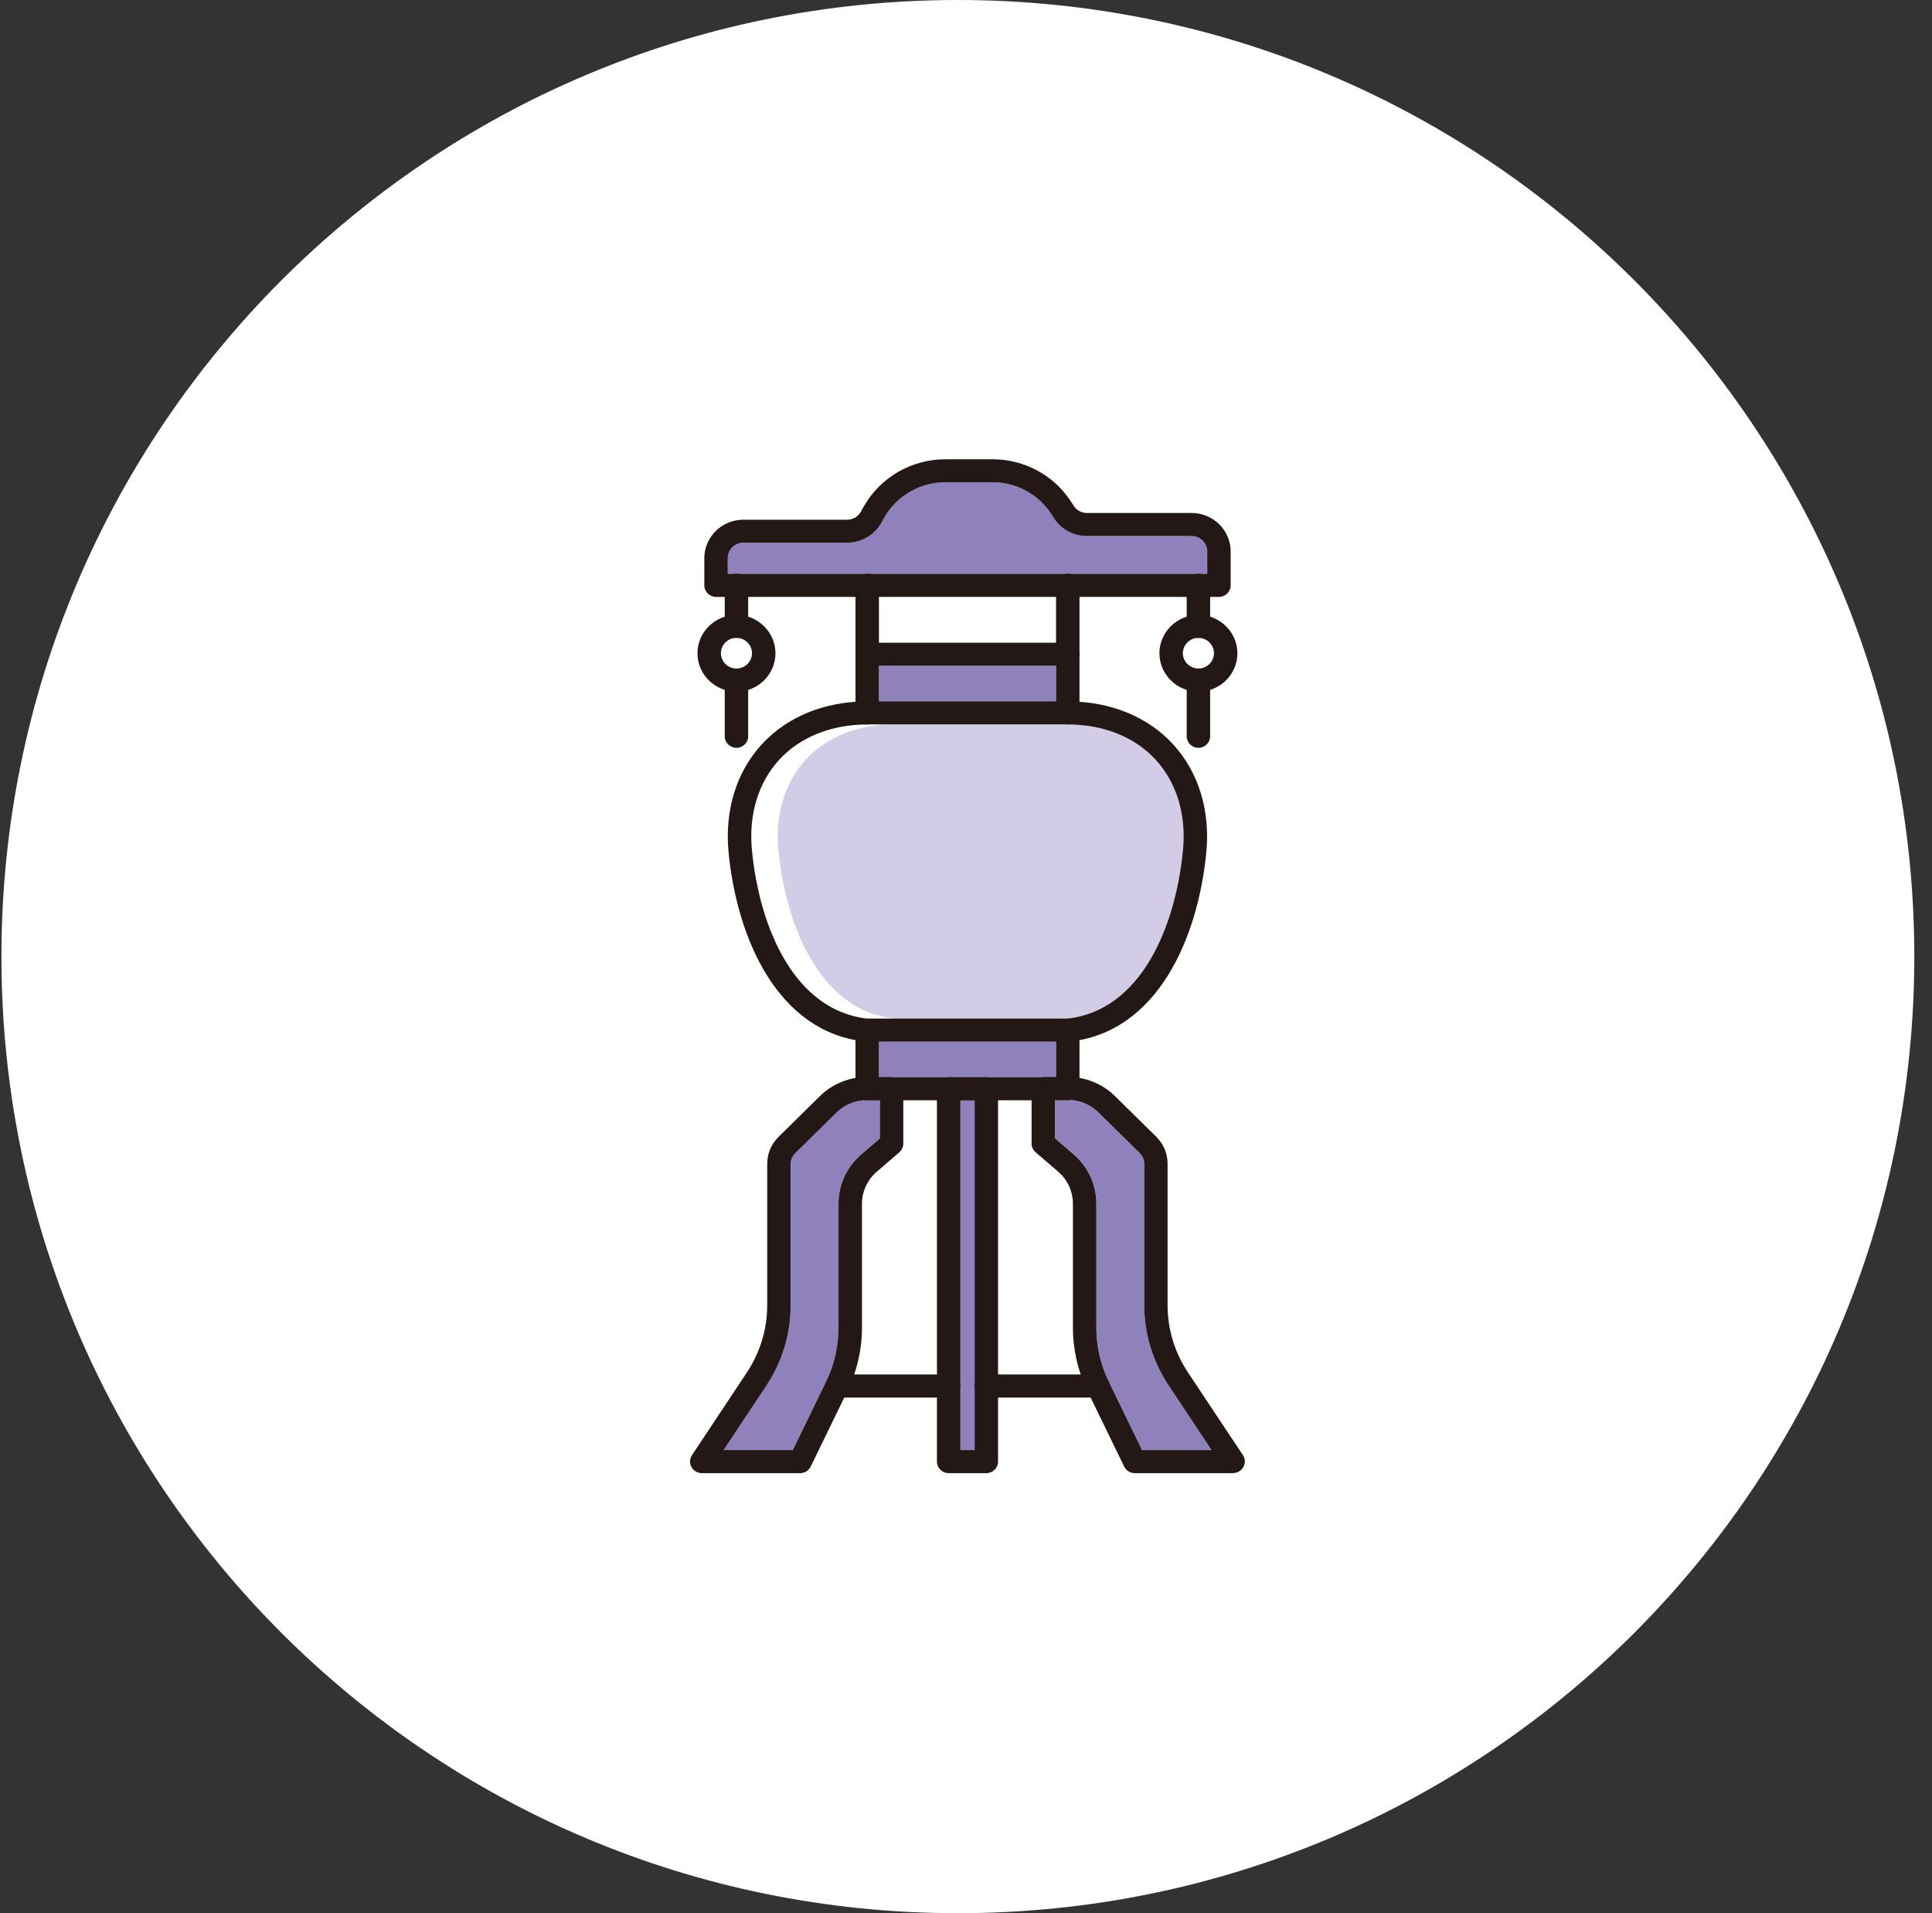 <svg width="101" height="100" viewBox="0 0 101 100" fill="none" xmlns="http://www.w3.org/2000/svg">
<rect x="0" y="0" width="101" height="100" fill="#333333" stroke="none"/>
<path d="M100.075 50C100.075 77.614 77.69 100 50.075 100C22.461 100 0.075 77.614 0.075 50C0.075 22.386 22.461 0 50.075 0C77.69 0 100.075 22.386 100.075 50Z" fill="white"/>
<g clip-path="url(#clip0_536_2052)">
<path d="M62.65 34.949C62.2 34.949 61.837 34.587 61.837 34.148C61.837 33.709 62.204 33.347 62.65 33.347C63.096 33.347 63.464 33.709 63.464 34.148C63.464 34.587 63.096 34.949 62.65 34.949Z" fill="white"/>
<path d="M38.501 34.949C38.05 34.949 37.687 34.587 37.687 34.148C37.687 33.709 38.055 33.347 38.501 33.347C38.947 33.347 39.314 33.709 39.314 34.148C39.314 34.587 38.947 34.949 38.501 34.949Z" fill="white"/>
<path d="M51.563 56.305H49.588H46.614L45.948 56.3V54.447H55.208V56.3L54.537 56.305H51.563Z" fill="#8F82BC"/>
<path d="M55.208 34.799H45.948V36.657H55.208V34.799Z" fill="#8F82BC"/>
<path d="M38.045 29.168C38.045 28.724 38.413 28.367 38.858 28.367H44.287C45.027 28.367 45.708 27.971 46.07 27.334L46.222 27.064C46.869 25.915 48.099 25.206 49.426 25.206H51.871C53.145 25.206 54.306 25.843 54.983 26.904L55.09 27.073C55.468 27.667 56.109 28.019 56.82 28.019H62.297C62.748 28.019 63.111 28.381 63.111 28.82V29.993H38.045V29.172V29.168Z" fill="#8F82BC"/>
<path d="M39.309 44.44C39.128 42.582 39.637 40.898 40.74 39.702C41.832 38.515 43.464 37.863 45.336 37.863H55.82C57.692 37.863 59.324 38.515 60.416 39.702C61.518 40.898 62.028 42.582 61.847 44.44C61.46 48.431 59.657 52.831 55.776 53.241H45.38C41.499 52.831 39.696 48.431 39.309 44.44Z" fill="#D2CCE6"/>
<path d="M40.696 44.44C40.514 42.582 41.024 40.898 42.126 39.702C43.219 38.515 44.85 37.863 46.722 37.863H45.336C43.464 37.863 41.832 38.515 40.74 39.702C39.637 40.898 39.128 42.582 39.309 44.44C39.696 48.431 41.499 52.831 45.38 53.241H46.766C42.886 52.831 41.083 48.431 40.696 44.44Z" fill="white"/>
<path d="M41.445 75.793H37.82L40.074 72.396C40.897 71.151 41.337 69.709 41.337 68.222V60.835C41.337 60.623 41.421 60.42 41.578 60.266L43.738 58.138C44.15 57.733 44.713 57.506 45.286 57.496C45.306 57.496 45.321 57.506 45.336 57.506H45.997V59.499L44.983 60.372C44.258 61.019 43.841 61.94 43.841 62.905V69.405C43.841 70.36 43.621 71.316 43.199 72.179L41.445 75.788V75.793Z" fill="#8F82BC"/>
<path d="M50.945 57.511H50.201V75.793H50.945V57.511Z" fill="#8F82BC"/>
<path d="M59.711 75.793L57.956 72.184C57.54 71.325 57.32 70.365 57.32 69.409V62.91C57.32 61.945 56.903 61.023 56.168 60.367L55.159 59.499V57.506H55.82C55.82 57.506 55.855 57.496 55.869 57.496C56.447 57.506 57.011 57.737 57.418 58.138L59.578 60.266C59.73 60.415 59.818 60.618 59.818 60.83V68.218C59.818 69.704 60.254 71.147 61.078 72.391L63.331 75.788H59.706L59.711 75.793Z" fill="#8F82BC"/>
<path d="M55.82 57.511H45.336C44.997 57.511 44.723 57.24 44.723 56.907V53.843C44.723 53.51 44.997 53.24 45.336 53.24H55.82C56.158 53.24 56.433 53.51 56.433 53.843V56.907C56.433 57.24 56.158 57.511 55.82 57.511ZM45.948 56.304H55.208V54.447H45.948V56.304Z" fill="#231815"/>
<path d="M55.82 37.863H45.336C44.997 37.863 44.723 37.593 44.723 37.26V34.196C44.723 33.863 44.997 33.593 45.336 33.593H55.82C56.158 33.593 56.433 33.863 56.433 34.196V37.26C56.433 37.593 56.158 37.863 55.82 37.863ZM45.948 36.657H55.208V34.799H45.948V36.657Z" fill="#231815"/>
<path d="M45.335 54.447C45.335 54.447 45.291 54.447 45.272 54.447C40.642 53.974 38.525 49.028 38.089 44.56C37.873 42.36 38.496 40.348 39.833 38.895C41.161 37.457 43.116 36.661 45.335 36.661C45.673 36.661 45.948 36.931 45.948 37.264C45.948 37.597 45.673 37.867 45.335 37.867C43.464 37.867 41.832 38.519 40.74 39.706C39.637 40.903 39.128 42.587 39.309 44.444C39.696 48.439 41.504 52.85 45.399 53.25C45.737 53.284 45.982 53.583 45.943 53.911C45.909 54.22 45.644 54.452 45.335 54.452V54.447Z" fill="#231815"/>
<path d="M55.815 54.447C55.507 54.447 55.242 54.215 55.208 53.906C55.174 53.574 55.419 53.279 55.752 53.245C59.647 52.85 61.455 48.439 61.842 44.444C62.023 42.587 61.514 40.903 60.411 39.706C59.319 38.519 57.687 37.867 55.815 37.867C55.477 37.867 55.203 37.597 55.203 37.264C55.203 36.931 55.477 36.661 55.815 36.661C58.035 36.661 59.99 37.453 61.318 38.895C62.655 40.348 63.277 42.36 63.062 44.56C62.626 49.033 60.509 53.974 55.879 54.447C55.859 54.447 55.835 54.447 55.815 54.447Z" fill="#231815"/>
<path d="M41.828 77H36.688C36.463 77 36.257 76.879 36.149 76.681C36.041 76.488 36.051 76.252 36.173 76.064L39.045 71.736C39.74 70.688 40.108 69.472 40.108 68.223V60.835C40.108 60.3 40.319 59.793 40.706 59.417L42.866 57.289C43.518 56.647 44.419 56.29 45.336 56.29L46.614 56.304C46.947 56.304 47.222 56.575 47.222 56.908V59.779C47.222 59.952 47.144 60.116 47.011 60.232L45.796 61.279C45.336 61.689 45.061 62.288 45.061 62.91V69.41C45.061 70.544 44.797 71.682 44.302 72.705L42.381 76.657C42.278 76.865 42.063 77 41.828 77ZM37.82 75.793H41.445L43.199 72.184C43.616 71.325 43.836 70.365 43.836 69.41V62.91C43.836 61.945 44.253 61.024 44.983 60.377L45.997 59.504V57.506H45.326C45.326 57.506 45.321 57.501 45.316 57.501C44.728 57.501 44.15 57.738 43.733 58.148L41.573 60.276C41.421 60.425 41.333 60.628 41.333 60.845V68.232C41.333 69.719 40.897 71.161 40.074 72.406L37.82 75.803V75.793Z" fill="#231815"/>
<path d="M64.463 77H59.323C59.088 77 58.873 76.865 58.77 76.657L56.849 72.705C56.354 71.682 56.09 70.544 56.09 69.41V62.91C56.09 62.288 55.82 61.689 55.35 61.27L54.14 60.227C54.008 60.111 53.929 59.947 53.929 59.774V56.903C53.929 56.57 54.199 56.304 54.537 56.3L55.81 56.285C56.732 56.285 57.633 56.647 58.28 57.284L60.441 59.412C60.828 59.793 61.038 60.295 61.038 60.831V68.218C61.038 69.468 61.406 70.684 62.101 71.731L64.977 76.059C65.1 76.242 65.11 76.483 65.002 76.676C64.894 76.87 64.688 76.995 64.463 76.995V77ZM59.711 75.793H63.336L61.082 72.397C60.259 71.152 59.818 69.709 59.818 68.223V60.835C59.818 60.623 59.735 60.42 59.578 60.266L57.417 58.138C57.001 57.728 56.423 57.492 55.83 57.492H55.154V59.499L56.163 60.367C56.898 61.019 57.315 61.945 57.315 62.91V69.41C57.315 70.365 57.535 71.32 57.952 72.184L59.706 75.793H59.711Z" fill="#231815"/>
<path d="M51.563 77H49.593C49.255 77 48.981 76.73 48.981 76.397V56.908C48.981 56.575 49.255 56.305 49.593 56.305H51.563C51.901 56.305 52.175 56.575 52.175 56.908V76.397C52.175 76.73 51.901 77 51.563 77ZM50.206 75.794H50.95V57.511H50.206V75.794Z" fill="#231815"/>
<path d="M57.403 73.048H51.563C51.225 73.048 50.95 72.778 50.95 72.445C50.95 72.112 51.225 71.842 51.563 71.842H57.403C57.741 71.842 58.015 72.112 58.015 72.445C58.015 72.778 57.741 73.048 57.403 73.048Z" fill="#231815"/>
<path d="M49.593 73.048H43.753C43.415 73.048 43.141 72.778 43.141 72.445C43.141 72.112 43.415 71.842 43.753 71.842H49.593C49.931 71.842 50.206 72.112 50.206 72.445C50.206 72.778 49.931 73.048 49.593 73.048Z" fill="#231815"/>
<path d="M63.723 31.199H37.433C37.095 31.199 36.82 30.929 36.82 30.596V29.173C36.82 28.068 37.736 27.165 38.858 27.165H44.287C44.581 27.165 44.855 27.006 44.997 26.755L45.149 26.485C46.012 24.955 47.648 24.005 49.426 24.005H51.871C53.572 24.005 55.12 24.849 56.021 26.268L56.129 26.437C56.281 26.673 56.536 26.813 56.82 26.813H62.297C63.419 26.813 64.336 27.715 64.336 28.82V30.596C64.336 30.929 64.061 31.199 63.723 31.199ZM38.045 29.993H63.111V28.82C63.111 28.377 62.743 28.019 62.297 28.019H56.82C56.114 28.019 55.468 27.667 55.09 27.074L54.983 26.905C54.306 25.843 53.145 25.206 51.871 25.206H49.426C48.094 25.206 46.869 25.921 46.222 27.064L46.07 27.334C45.713 27.971 45.027 28.367 44.287 28.367H38.858C38.408 28.367 38.045 28.729 38.045 29.168V29.988V29.993Z" fill="#231815"/>
<path d="M55.82 34.799C55.482 34.799 55.208 34.529 55.208 34.196V30.591C55.208 30.259 55.482 29.988 55.82 29.988C56.158 29.988 56.433 30.259 56.433 30.591V34.196C56.433 34.529 56.158 34.799 55.82 34.799Z" fill="#231815"/>
<path d="M45.336 34.799C44.997 34.799 44.723 34.529 44.723 34.196V30.591C44.723 30.259 44.997 29.988 45.336 29.988C45.673 29.988 45.948 30.259 45.948 30.591V34.196C45.948 34.529 45.673 34.799 45.336 34.799Z" fill="#231815"/>
<path d="M62.65 33.342C62.312 33.342 62.038 33.072 62.038 32.739V30.591C62.038 30.259 62.312 29.988 62.65 29.988C62.988 29.988 63.263 30.259 63.263 30.591V32.739C63.263 33.072 62.988 33.342 62.65 33.342Z" fill="#231815"/>
<path d="M62.65 39.088C62.312 39.088 62.038 38.818 62.038 38.485V35.638C62.038 35.305 62.312 35.035 62.65 35.035C62.988 35.035 63.263 35.305 63.263 35.638V38.485C63.263 38.818 62.988 39.088 62.65 39.088Z" fill="#231815"/>
<path d="M62.65 36.154C61.528 36.154 60.612 35.252 60.612 34.147C60.612 33.042 61.528 32.14 62.65 32.14C63.772 32.14 64.688 33.042 64.688 34.147C64.688 35.252 63.772 36.154 62.65 36.154ZM62.65 33.341C62.2 33.341 61.837 33.703 61.837 34.142C61.837 34.581 62.204 34.943 62.65 34.943C63.096 34.943 63.464 34.581 63.464 34.142C63.464 33.703 63.096 33.341 62.65 33.341Z" fill="#231815"/>
<path d="M38.501 33.342C38.163 33.342 37.888 33.072 37.888 32.739V30.591C37.888 30.259 38.163 29.988 38.501 29.988C38.839 29.988 39.113 30.259 39.113 30.591V32.739C39.113 33.072 38.839 33.342 38.501 33.342Z" fill="#231815"/>
<path d="M38.501 39.088C38.163 39.088 37.888 38.818 37.888 38.485V35.638C37.888 35.305 38.163 35.035 38.501 35.035C38.839 35.035 39.113 35.305 39.113 35.638V38.485C39.113 38.818 38.839 39.088 38.501 39.088Z" fill="#231815"/>
<path d="M38.501 36.154C37.379 36.154 36.462 35.252 36.462 34.147C36.462 33.042 37.379 32.14 38.501 32.14C39.623 32.14 40.539 33.042 40.539 34.147C40.539 35.252 39.623 36.154 38.501 36.154ZM38.501 33.341C38.05 33.341 37.687 33.703 37.687 34.142C37.687 34.581 38.055 34.943 38.501 34.943C38.947 34.943 39.314 34.581 39.314 34.142C39.314 33.703 38.947 33.341 38.501 33.341Z" fill="#231815"/>
</g>
<defs>
<clipPath id="clip0_536_2052">
<rect width="29" height="53" fill="white" transform="translate(36.075 24)"/>
</clipPath>
</defs>
</svg>
